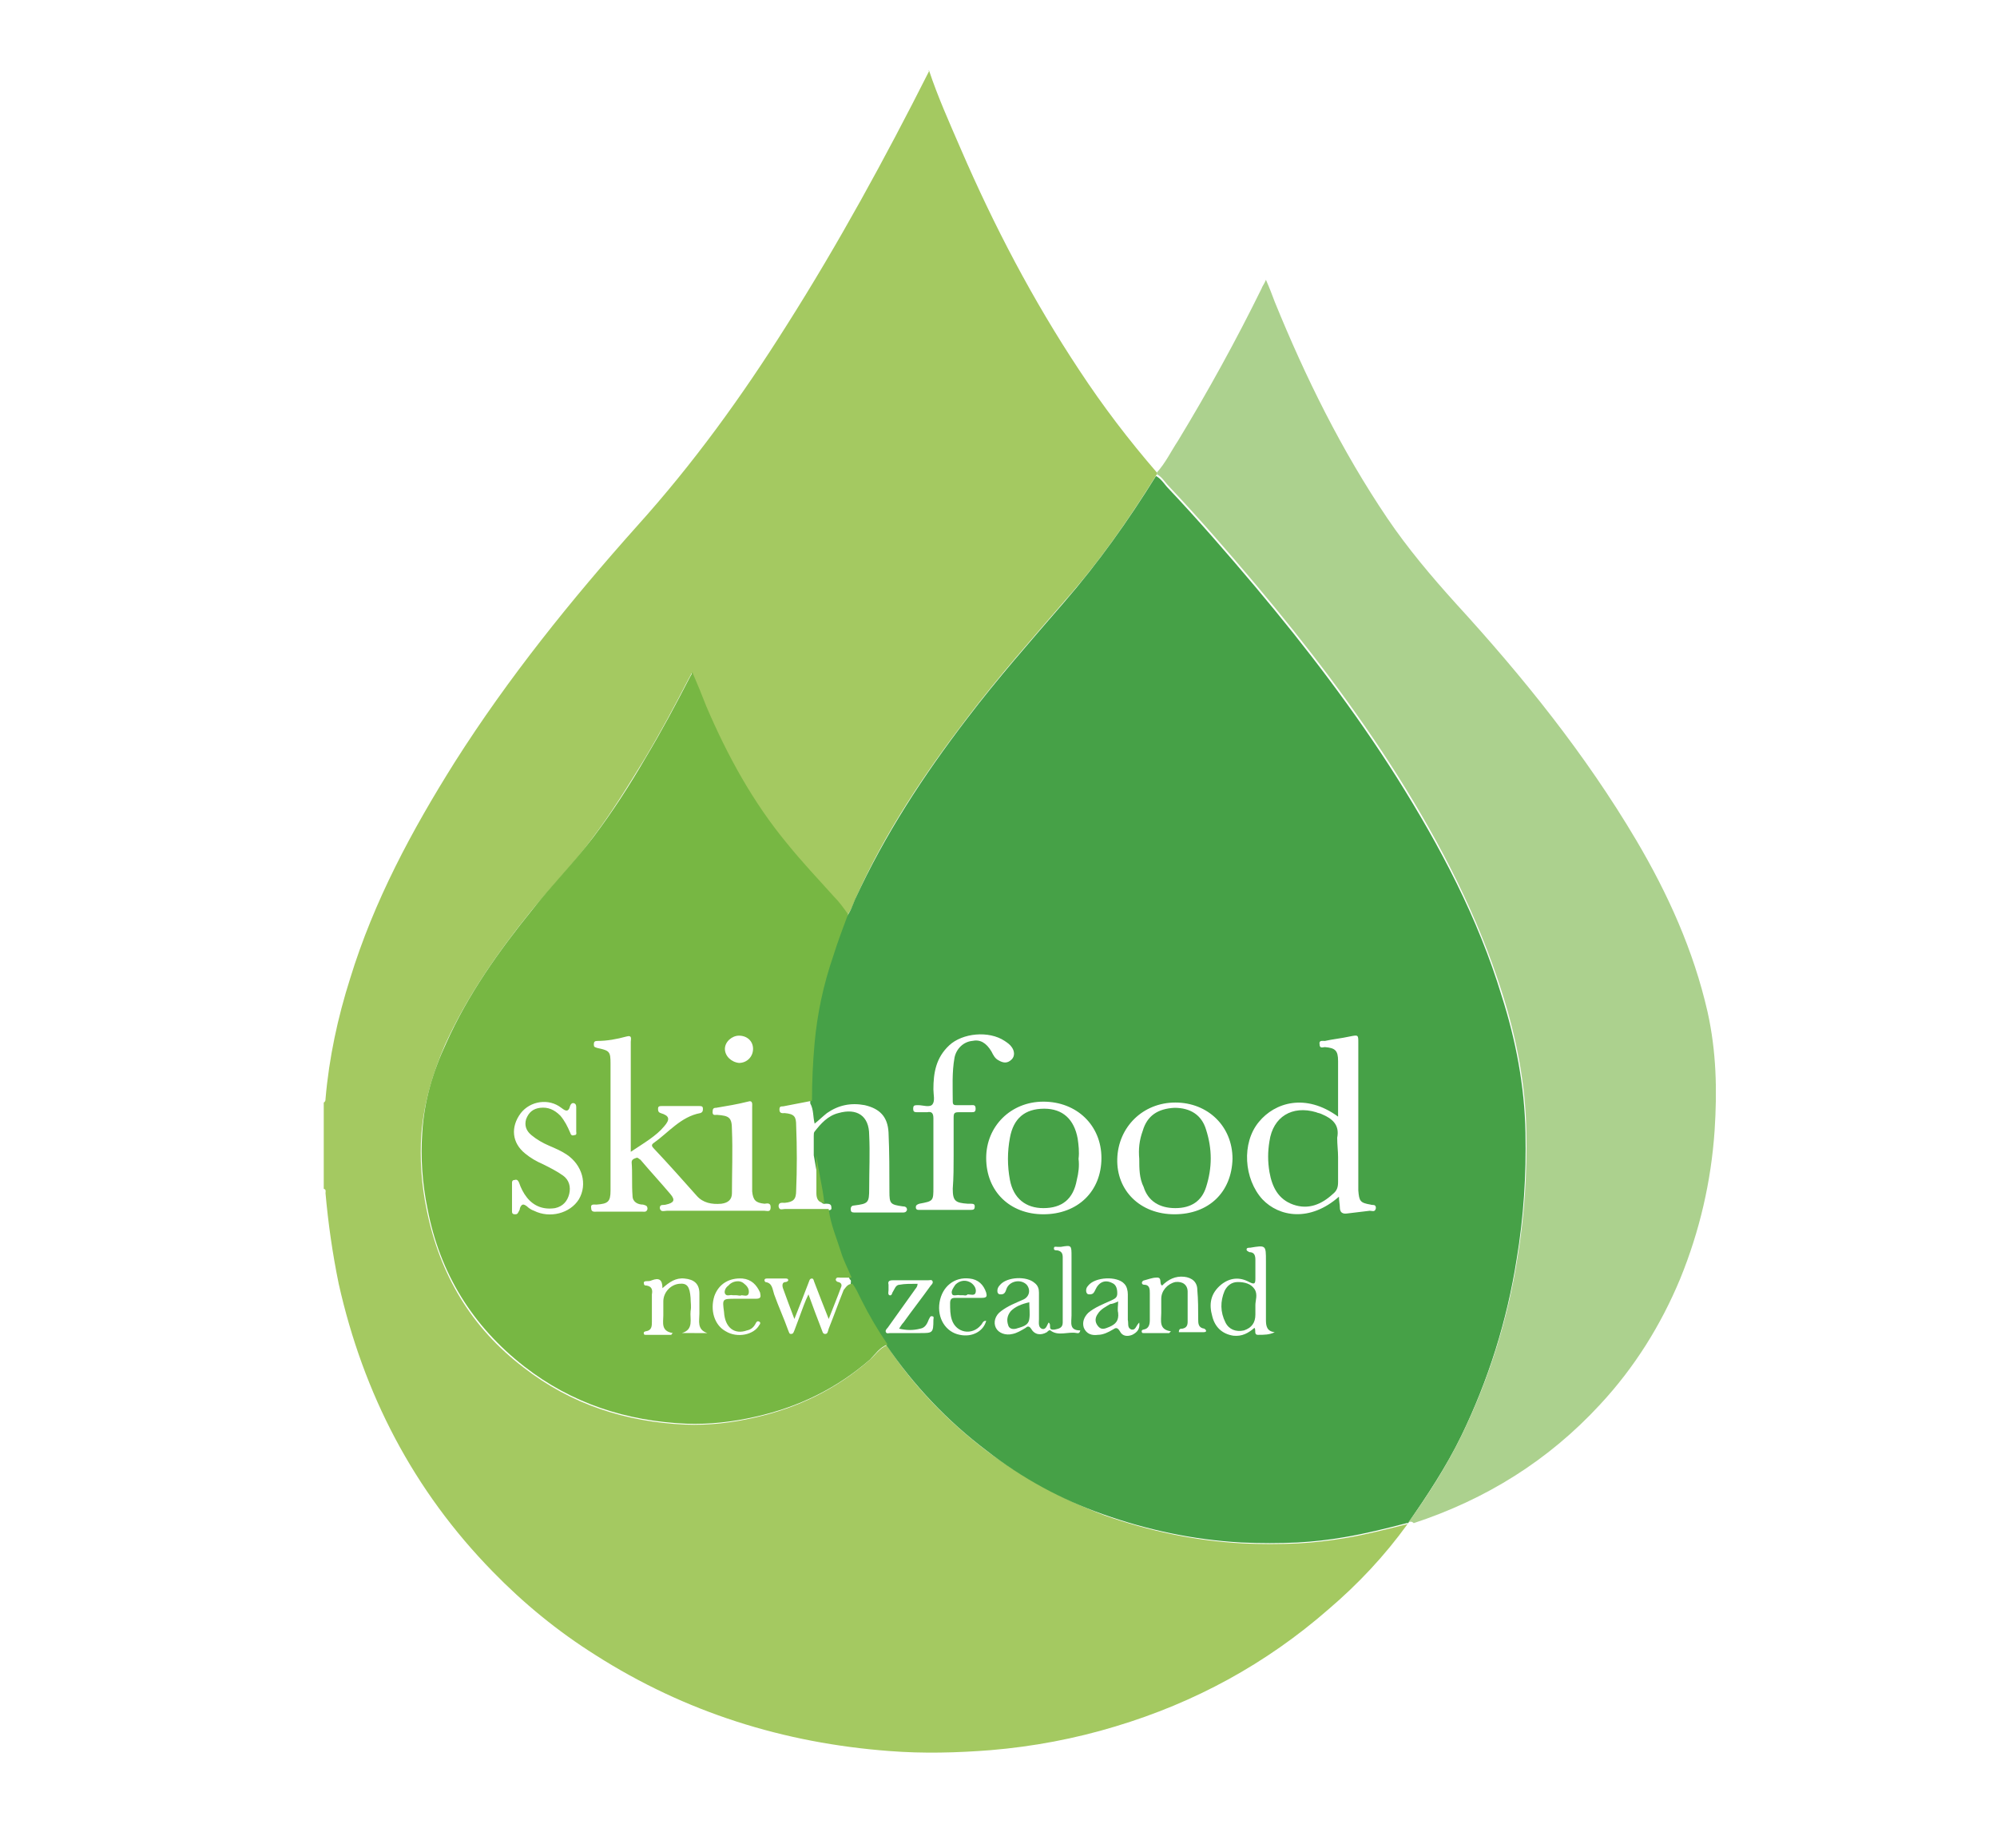 <?xml version="1.0" encoding="utf-8"?><svg version="1.1" id="Layer_1" xmlns="http://www.w3.org/2000/svg" x="0px" y="0px" viewBox="-192 292 227 210" xml:space="preserve" enable-background="new -192 292 227 210"><path d="M-86.4,300c1,3,2.3,5.9,3.6,8.9c3.8,8.8,8.2,17.2,13.5,25.2c2.7,4.1,5.6,7.9,8.8,11.6c0,0.1,0,0.1,0,0.2
	c-3.1,5-6.5,9.9-10.4,14.3c-3.8,4.4-7.6,8.7-11.1,13.3c-4.9,6.4-9.4,13.1-12.7,20.5c-0.3,0.7-0.5,1.4-1,2c-0.5-0.7-1-1.3-1.6-2
	c-1.8-2-3.6-3.9-5.3-6c-3.9-4.7-6.8-10-9.2-15.6c-0.5-1.3-1.1-2.5-1.6-3.9c-0.1,0.3-0.2,0.4-0.3,0.6c-1.6,3.1-3.2,6.1-5,9.1
	c-1.9,3.1-3.8,6.2-6,9.1c-2.1,2.9-4.6,5.4-6.9,8.2c-3.8,4.7-7.3,9.7-9.8,15.2c-1.4,3.2-2.4,6.6-2.7,10.1c-0.2,2.9,0,5.8,0.6,8.7
	c1.5,7.4,5.1,13.4,11,17.9c5.4,4.2,11.6,6.2,18.4,6.5c2.7,0.1,5.3-0.2,7.9-0.8c4.9-1.1,9.2-3.2,13-6.5c0.7-0.6,1.2-1.4,2-1.7
	c3.1,4.7,7,8.7,11.5,12.1c4.1,3,8.5,5.4,13.2,7.2c5.1,1.8,10.3,2.9,15.7,3.2c2.1,0.1,4.2,0.1,6.4,0c1.8-0.1,3.5-0.3,5.3-0.6
	c2.4-0.4,4.7-1,7.1-1.6c-2.6,3.6-5.6,6.8-9,9.7c-7.1,6.2-15.2,10.6-24.2,13.3c-4.6,1.4-9.4,2.3-14.2,2.7c-3.8,0.3-7.7,0.4-11.5,0.1
	c-12-0.9-23.2-4.4-33.4-10.9c-4.3-2.7-8.2-5.9-11.7-9.5c-9-9.2-14.7-20.2-17.5-32.7c-0.7-3.4-1.2-6.9-1.5-10.3
	c0-0.2,0.1-0.4-0.2-0.5c0-3.3,0-6.5,0-9.8c0.2-0.1,0.2-0.3,0.2-0.4c0.4-4.7,1.4-9.3,2.8-13.7c2.7-8.8,7-16.8,11.9-24.6
	c6.1-9.6,13.2-18.4,20.7-26.8c6.4-7.1,11.9-14.7,17-22.8c5.9-9.3,11.2-19,16.2-28.9C-86.5,300-86.4,300-86.4,300z" fill="#A4C961"/><path d="M-32.1,465.1c-2.3,0.6-4.7,1.2-7.1,1.6c-1.7,0.3-3.5,0.5-5.3,0.6c-2.1,0.1-4.2,0.1-6.4,0
	c-5.4-0.3-10.6-1.4-15.7-3.2c-4.8-1.7-9.2-4.1-13.2-7.2c-4.5-3.4-8.3-7.4-11.5-12.1c-1.1-1.7-2.1-3.4-3-5.1c-0.3-0.6-0.5-1.2-1-1.8
	c0-0.2,0.1-0.4-0.1-0.5c-0.4-1-0.9-1.9-1.2-2.9c-0.6-1.6-1.3-3.2-1.4-4.9c0.2-0.1,0.6,0,0.5-0.4c0-0.3-0.2-0.4-0.5-0.4
	c-0.1,0-0.3,0-0.4,0c-0.1,0-0.1-0.1-0.2-0.1l0,0c-0.2-1.8-0.6-3.6-0.9-5.4c0-0.7,0-1.5,0-2.2c0-0.2,0-0.4,0.1-0.5
	c0.7-0.9,1.5-1.8,2.7-2.1c2.1-0.6,3.5,0.3,3.5,2.5c0.1,2,0,4,0,6.1c0,1.6-0.1,1.7-1.7,1.9c-0.2,0-0.4,0.1-0.4,0.4
	c0,0.3,0.1,0.4,0.4,0.4c1.8,0,3.7,0,5.5,0c0.2,0,0.4,0,0.5-0.3c0-0.3-0.2-0.4-0.5-0.4c-1.4-0.2-1.5-0.3-1.5-1.7c0-2.2,0-4.5-0.1-6.7
	c-0.1-1.8-1-2.7-2.7-3.1c-1.6-0.3-3,0-4.3,0.9c-0.5,0.4-0.9,0.8-1.4,1.2c-0.2-0.8-0.1-1.6-0.5-2.3c0-2.2,0.1-4.4,0.3-6.6
	c0.3-3.4,1.1-6.6,2.1-9.8c0.5-1.6,1.1-3.2,1.7-4.8c0.5-0.6,0.7-1.3,1-2c3.4-7.4,7.8-14.1,12.7-20.5c3.5-4.6,7.3-8.9,11.1-13.3
	c3.9-4.5,7.3-9.3,10.4-14.3c0.6,0.3,1,1,1.4,1.4c3.4,3.6,6.7,7.4,9.9,11.2c5.8,6.9,11.3,14.1,16.1,21.7c4.9,7.8,9.2,15.9,11.9,24.8
	c1.6,5,2.6,10.2,2.7,15.5c0.1,4.8-0.2,9.6-1,14.4c-1.1,7-3.2,13.7-6.3,20.1c-1.7,3.5-3.9,6.8-6.1,10C-31.9,465-32,465.1-32.1,465.1z
	 M-39.8,428c0,0.5,0.1,0.9,0.1,1.2c0,0.6,0.3,0.8,0.9,0.7c0.8-0.1,1.7-0.2,2.5-0.3c0.3,0,0.6,0.2,0.7-0.3c0-0.5-0.4-0.3-0.6-0.4
	c-1.2-0.2-1.3-0.4-1.4-1.6c0-0.2,0-0.3,0-0.5c0-5.4,0-10.8,0-16.3c0-0.9,0-0.9-1-0.7c-0.9,0.2-1.9,0.3-2.8,0.5
	c-0.3,0-0.7-0.1-0.6,0.4c0,0.5,0.4,0.3,0.6,0.3c1.2,0.1,1.5,0.4,1.5,1.6c0,1.4,0,2.8,0,4.2c0,0.7,0,1.3,0,2.1
	c-3.7-2.7-7.2-1.6-9,0.6c-2,2.4-1.7,6.5,0.4,8.8C-46.6,430.3-43.1,430.9-39.8,428z M-83.6,423.3c0-1.4,0-2.8,0-4.3
	c0-0.5,0.1-0.6,0.6-0.6c0.5,0,0.9,0,1.4,0c0.3,0,0.5,0,0.5-0.4c0-0.5-0.3-0.4-0.6-0.4c-0.5,0-1,0-1.5,0c-0.3,0-0.5,0-0.5-0.4
	c0-1.7-0.1-3.3,0.2-5c0.2-1,1-1.8,2-1.9c0.9-0.2,1.6,0.2,2.2,1.2c0.2,0.4,0.4,0.8,0.8,1c0.5,0.3,1,0.4,1.5-0.1c0.4-0.4,0.3-1,0-1.4
	c-0.2-0.3-0.5-0.5-0.8-0.7c-1.8-1.2-4.8-0.9-6.3,0.5c-1.5,1.4-1.8,3.1-1.8,5c0,0.6,0.2,1.3-0.1,1.7c-0.3,0.4-1.1,0.1-1.6,0.1
	c-0.1,0-0.1,0-0.2,0c-0.3,0-0.4,0.1-0.4,0.4c0,0.3,0.1,0.4,0.4,0.4c0.4,0,0.8,0,1.2,0c0.5-0.1,0.7,0.1,0.7,0.7c0,2.6,0,5.2,0,7.8
	c0,1.6,0,1.6-1.6,1.9c-0.3,0.1-0.4,0.2-0.4,0.4c0,0.2,0.1,0.3,0.3,0.3c2,0,4,0,6,0c0.3,0,0.4-0.1,0.4-0.4c0-0.2-0.1-0.3-0.4-0.3
	c-0.1,0-0.3,0-0.4,0c-1.4-0.1-1.7-0.3-1.7-1.7C-83.6,425.8-83.6,424.6-83.6,423.3z M-58.5,430c3.9,0,6.5-2.5,6.6-6.3
	c0-3.7-2.8-6.4-6.5-6.4c-3.7,0-6.5,2.8-6.6,6.4C-65.1,427.3-62.4,430-58.5,430z M-73.4,430c3.9,0,6.6-2.6,6.6-6.4
	c0-3.7-2.8-6.4-6.6-6.4c-3.7,0-6.5,2.8-6.5,6.4C-79.9,427.4-77.2,430-73.4,430z M-72.8,442.3c-0.2,0.3-0.3,0.9-0.8,0.7
	c-0.4-0.2-0.3-0.7-0.3-1.1c0-1,0-2,0-3c0-0.4-0.1-0.8-0.5-1.1c-0.9-0.8-3.1-0.7-3.9,0.2c-0.2,0.2-0.4,0.5-0.3,0.9
	c0.1,0.2,0.2,0.2,0.4,0.2c0.4,0,0.5-0.3,0.6-0.6c0.3-0.9,1.6-1.2,2.3-0.5c0.5,0.6,0.3,1.4-0.4,1.7c-0.9,0.4-1.7,0.7-2.5,1.3
	c-0.7,0.5-0.9,1.3-0.6,1.9c0.3,0.6,1.1,0.9,1.9,0.7c0.5-0.1,1-0.4,1.5-0.7c0.2-0.2,0.4-0.2,0.6,0.1c0.4,0.7,1.1,0.8,1.8,0.4
	c0.1-0.1,0.3-0.3,0.4-0.2c0.9,0.7,2,0.1,3,0.3c0.1,0,0.3,0.1,0.4-0.3c-1.3,0-1-0.9-1-1.7c0-2.2,0-4.5,0-6.7c0-1.3,0-1.3-1.2-1.1
	c-0.1,0-0.3,0-0.4,0c-0.2,0-0.4-0.1-0.4,0.2c0,0.2,0.2,0.2,0.4,0.2c0.5,0.1,0.6,0.4,0.6,0.8c0,2.5,0,5,0,7.4c0,0.6-0.4,0.7-0.9,0.8
	C-73,443.2-72.4,442.6-72.8,442.3z M-47.1,443.4c-0.9-0.1-1-0.7-1-1.4c0-2.2,0-4.5,0-6.7c0-1.8,0-1.8-1.8-1.5c-0.2,0-0.4,0-0.4,0.2
	c0,0.2,0.2,0.2,0.3,0.3c0.6,0,0.7,0.4,0.7,0.9c0,0.7,0,1.4,0,2.1c0,0.6-0.1,0.7-0.7,0.4c-1.1-0.6-2.2-0.5-3.2,0.3
	c-1.2,1-1.4,2.2-1,3.6c0.3,1.2,1.1,2,2.4,2.2c1,0.1,1.7-0.3,2.4-0.9c0.2,0.3-0.1,0.8,0.4,0.8C-48.3,443.7-47.7,443.7-47.1,443.4z
	 M-59.1,443.5c0.1-0.1,0.1-0.1,0.2-0.2c-1.4-0.2-1.1-1.2-1.1-2.1c0-0.5,0-1,0-1.6c0-0.9,0.7-1.7,1.6-1.9c0.8-0.1,1.4,0.3,1.4,1.1
	c0,1.1,0,2.3,0,3.4c0,0.4-0.1,0.7-0.6,0.8c-0.2,0-0.4,0-0.4,0.4c0.9,0,1.9,0,2.8,0c0.1,0,0.2,0,0.3-0.1c0-0.2-0.1-0.2-0.2-0.3
	c-0.7-0.1-0.7-0.6-0.7-1.1c0-1.1,0-2.2-0.1-3.3c0-0.9-0.6-1.4-1.5-1.5c-1-0.1-1.8,0.3-2.5,1c-0.4-0.2,0.1-1-0.7-0.9
	c-0.4,0-0.9,0.2-1.3,0.3c-0.1,0-0.3,0.1-0.3,0.3c0,0.1,0.1,0.2,0.2,0.2c0.7,0,0.7,0.5,0.7,1c0,1,0,2,0,3c0,0.5-0.1,1-0.7,1.1
	c-0.1,0-0.3,0.1-0.2,0.3c0,0.1,0.1,0.1,0.2,0.1C-61,443.5-60.1,443.5-59.1,443.5z M-62.5,442.3c-0.4,0.4-0.4,0.9-0.9,0.8
	c-0.5-0.2-0.3-0.7-0.4-1.1c0-1,0-1.9,0-2.9c0-0.4-0.1-0.9-0.4-1.2c-0.8-0.9-3.3-0.8-4.1,0.2c-0.2,0.2-0.3,0.5-0.2,0.8
	c0.1,0.2,0.2,0.2,0.4,0.2c0.4,0,0.5-0.3,0.6-0.5c0.4-0.9,1.1-1.2,1.9-0.8c0.5,0.2,0.6,0.7,0.6,1.2c0,0.5-0.3,0.6-0.7,0.8
	c-0.9,0.4-1.9,0.8-2.6,1.4c-0.5,0.5-0.7,1.1-0.5,1.7c0.3,0.7,0.9,0.9,1.6,0.8c0.6,0,1.2-0.3,1.7-0.6c0.3-0.2,0.5-0.3,0.8,0.2
	c0.3,0.6,0.9,0.6,1.4,0.4C-62.7,443.4-62.4,443-62.5,442.3z M-87.7,437.9c0,0.4-0.3,0.6-0.4,0.8c-1,1.4-2,2.8-3,4.2
	c-0.1,0.1-0.3,0.3-0.2,0.5c0.1,0.2,0.3,0.1,0.5,0.1c1.1,0,2.2,0,3.4,0c1.4,0,1.5,0,1.5-1.5c0-0.1,0.1-0.4-0.1-0.4
	c-0.3-0.1-0.3,0.2-0.4,0.3c-0.2,0.5-0.4,1-1,1.1c-0.8,0.2-1.5,0.2-2.4,0c0.2-0.3,0.3-0.5,0.5-0.7c1-1.4,2.1-2.8,3.1-4.2
	c0.1-0.1,0.3-0.3,0.2-0.5c-0.1-0.2-0.3-0.1-0.5-0.1c-1.3,0-2.7,0-4,0c-0.4,0-0.6,0.1-0.5,0.5c0,0.2,0,0.4,0,0.6
	c0,0.2-0.1,0.5,0.1,0.6c0.3,0.1,0.3-0.3,0.4-0.4c0.2-0.3,0.3-0.8,0.8-0.8C-89.2,437.9-88.5,437.9-87.7,437.9z M-79.9,442.1
	c-0.4,0-0.4,0.3-0.6,0.5c-1,1.2-2.8,0.9-3.3-0.6c-0.2-0.6-0.2-1.2-0.2-1.9c0-0.5,0.2-0.6,0.6-0.6c1,0,2,0,3,0c0.6,0,0.6-0.2,0.5-0.6
	c-0.3-0.9-0.9-1.5-1.9-1.6c-1.7-0.2-3.1,0.9-3.4,2.7c-0.3,1.8,0.7,3.4,2.3,3.7C-81.5,444-80.2,443.3-79.9,442.1z" fill="#46A147"/><path d="M-31.9,465c2.3-3.2,4.4-6.5,6.1-10c3.1-6.4,5.2-13.1,6.3-20.1c0.8-4.8,1.1-9.6,1-14.4
	c-0.1-5.3-1.1-10.4-2.7-15.5c-2.8-8.9-7-17-11.9-24.8c-4.8-7.6-10.3-14.8-16.1-21.7c-3.2-3.8-6.5-7.6-9.9-11.2
	c-0.5-0.5-0.8-1.1-1.4-1.4c0-0.1,0-0.1,0-0.2c1-1.1,1.6-2.4,2.4-3.6c3.4-5.6,6.6-11.4,9.5-17.3c0.1-0.3,0.3-0.5,0.5-1
	c0.4,0.9,0.7,1.7,1,2.5c3.5,8.6,7.6,16.9,12.8,24.6c2.3,3.4,5,6.6,7.8,9.7c7.6,8.3,14.7,17.1,20.5,26.9c3.6,6.1,6.5,12.5,8.1,19.5
	c1,4.5,1.1,8.9,0.8,13.5c-0.4,5.8-1.7,11.4-3.9,16.8c-2.2,5.3-5.2,10.1-9.1,14.3c-5.9,6.4-13,10.8-21.2,13.5
	C-31.5,464.9-31.7,464.9-31.9,465z" fill="#ACD18E"/><path d="M-95.1,437.9c0.4,0.5,0.7,1.2,1,1.8c0.9,1.8,1.9,3.5,3,5.1c-0.9,0.3-1.4,1.1-2,1.7c-3.8,3.3-8.1,5.4-13,6.5
	c-2.6,0.6-5.3,0.9-7.9,0.8c-6.8-0.3-13-2.3-18.4-6.5c-5.9-4.6-9.6-10.6-11-17.9c-0.6-2.9-0.8-5.8-0.6-8.7c0.2-3.5,1.2-6.9,2.7-10.1
	c2.5-5.6,6-10.5,9.8-15.2c2.2-2.8,4.7-5.3,6.9-8.2c2.2-2.9,4.2-6,6-9.1c1.8-3,3.4-6,5-9.1c0.1-0.2,0.2-0.3,0.3-0.6
	c0.6,1.4,1.1,2.6,1.6,3.9c2.4,5.6,5.3,10.9,9.2,15.6c1.7,2.1,3.5,4,5.3,6c0.6,0.6,1.1,1.3,1.6,2c-0.6,1.6-1.2,3.2-1.7,4.8
	c-1.1,3.2-1.8,6.5-2.1,9.8c-0.2,2.2-0.3,4.4-0.3,6.6c-1,0.2-2.1,0.4-3.1,0.6c-0.3,0.1-0.6-0.1-0.6,0.4c0,0.5,0.4,0.4,0.6,0.4
	c1.1,0.1,1.3,0.4,1.3,1.4c0.1,2.5,0.1,5,0,7.4c0,1-0.3,1.3-1.3,1.4c-0.3,0-0.7-0.1-0.7,0.4c0.1,0.5,0.4,0.3,0.7,0.3c1.7,0,3.3,0,5,0
	c0.2,1.7,0.9,3.3,1.4,4.9c0.3,1,0.8,1.9,1.2,2.9c-0.4,0-0.9,0-1.3,0c-0.2,0-0.4-0.1-0.5,0.2c0,0.2,0.2,0.3,0.3,0.3
	c0.4,0.1,0.4,0.4,0.3,0.6c-0.4,1.1-0.9,2.3-1.4,3.6c-0.6-1.5-1.1-2.8-1.6-4.1c-0.1-0.2-0.1-0.5-0.3-0.5c-0.3,0-0.3,0.3-0.4,0.5
	c-0.5,1.3-1,2.6-1.6,4.1c-0.5-1.3-0.9-2.4-1.3-3.5c-0.1-0.3-0.1-0.7,0.3-0.7c0.1,0,0.3-0.1,0.3-0.2c0-0.2-0.2-0.2-0.3-0.2
	c-0.7,0-1.4,0-2.1,0c-0.1,0-0.3,0-0.3,0.2c0,0.1,0.1,0.2,0.1,0.2c0.8,0.1,0.8,0.8,1,1.4c0.5,1.4,1.1,2.7,1.6,4.1
	c0.1,0.2,0.1,0.4,0.3,0.4c0.3,0,0.3-0.2,0.4-0.4c0.2-0.5,0.4-1.1,0.6-1.6c0.3-0.8,0.6-1.7,1-2.5c0.5,1.4,1,2.7,1.5,4
	c0.1,0.2,0.1,0.5,0.4,0.5c0.3,0,0.3-0.3,0.4-0.6c0.6-1.5,1.1-2.9,1.7-4.4C-95.9,438.4-95.7,437.9-95.1,437.9z M-120.3,422.9
	c0-1.5,0-2.9,0-4.2c0-2.8,0-5.6,0-8.3c0-0.3,0.2-0.8-0.5-0.6c-1.1,0.3-2.2,0.5-3.3,0.5c-0.3,0-0.4,0.1-0.4,0.4
	c0,0.3,0.1,0.3,0.4,0.4c1.4,0.3,1.5,0.4,1.5,1.8c0,4.8,0,9.6,0,14.4c0,1.3-0.3,1.5-1.6,1.6c-0.3,0-0.7-0.1-0.6,0.4
	c0,0.5,0.4,0.4,0.7,0.4c1.7,0,3.4,0,5.1,0c0.2,0,0.5,0.1,0.6-0.3c0-0.4-0.2-0.4-0.5-0.5c-0.6,0-1.2-0.3-1.2-1
	c-0.1-1.3,0-2.6-0.1-3.8c0-0.3,0.2-0.4,0.5-0.5c0.2-0.1,0.3,0.1,0.5,0.2c1.1,1.3,2.3,2.6,3.4,3.9c0.6,0.7,0.4,1-0.5,1.2
	c-0.3,0.1-0.7-0.1-0.7,0.4c0.1,0.5,0.5,0.3,0.8,0.3c3.7,0,7.4,0,11.1,0c0.3,0,0.7,0.2,0.7-0.4c0-0.6-0.5-0.4-0.7-0.4
	c-1-0.1-1.3-0.4-1.4-1.4c0-0.5,0-1,0-1.5c0-2.7,0-5.4,0-8.1c0-0.3,0.1-0.8-0.5-0.6c-1.2,0.3-2.4,0.5-3.6,0.7c-0.3,0-0.4,0.1-0.4,0.5
	c0,0.4,0.3,0.3,0.5,0.3c1.4,0.1,1.7,0.3,1.7,1.7c0.1,2.4,0,4.8,0,7.2c0,0.7-0.4,1.1-1.2,1.2c-1.1,0.1-2.1-0.1-2.8-0.9
	c-1.6-1.8-3.2-3.6-4.9-5.4c-0.2-0.2-0.3-0.4,0-0.6c1.7-1.2,3.1-3,5.3-3.4c0.3-0.1,0.3-0.3,0.3-0.5c0-0.3-0.2-0.3-0.4-0.3
	c-1.4,0-2.8,0-4.3,0c-0.2,0-0.4,0-0.4,0.3c0,0.2,0,0.4,0.3,0.5c1,0.3,1.1,0.7,0.4,1.5C-117.4,421.1-118.8,421.9-120.3,422.9z
	 M-126.5,419.3c0-0.5,0-0.9,0-1.4c0-0.2,0-0.4-0.2-0.5c-0.2-0.1-0.4,0-0.5,0.3c-0.2,0.8-0.6,0.5-1,0.2c-1.4-1.1-3.5-0.8-4.6,0.6
	c-1.2,1.6-1,3.4,0.5,4.6c0.6,0.5,1.3,0.9,2,1.2c0.8,0.4,1.6,0.8,2.3,1.3c0.7,0.5,0.9,1.3,0.7,2.1c-0.2,0.8-0.7,1.4-1.6,1.6
	c-1.3,0.2-2.4-0.2-3.2-1.2c-0.4-0.5-0.7-1.1-0.9-1.7c-0.1-0.2-0.2-0.4-0.5-0.3c-0.2,0-0.3,0.1-0.3,0.3c0,1.1,0,2.2,0,3.3
	c0,0.2,0.1,0.3,0.3,0.3c0.2,0,0.3,0,0.4-0.2c0.1-0.2,0.2-0.3,0.2-0.5c0.2-0.5,0.4-0.5,0.8-0.2c0.2,0.2,0.5,0.4,0.8,0.5
	c1.8,0.9,4.1,0.3,5.1-1.3c1-1.7,0.4-3.9-1.4-5.1c-0.6-0.4-1.3-0.7-2-1c-0.7-0.3-1.4-0.7-2-1.2c-0.6-0.5-0.8-1.1-0.6-1.8
	c0.3-0.8,0.8-1.2,1.6-1.3c0.9-0.1,1.6,0.2,2.3,0.9c0.5,0.6,0.8,1.2,1.1,1.9c0.1,0.3,0.2,0.4,0.5,0.3c0.3,0,0.2-0.3,0.2-0.4
	C-126.5,420.2-126.5,419.7-126.5,419.3z M-111.6,443.5c-1.2-0.4-0.9-1.4-0.9-2.2c0-0.8,0-1.5,0-2.3c0-1.1-0.6-1.6-1.7-1.7
	c-1-0.1-1.7,0.4-2.5,1.1c0-1-0.4-1.2-1.2-0.9c-0.2,0.1-0.4,0.1-0.6,0.1c-0.1,0-0.4,0-0.3,0.3c0,0.2,0.2,0.2,0.3,0.2
	c0.6,0.1,0.7,0.5,0.6,1c0,1,0,2.1,0,3.1c0,0.5,0,1-0.7,1.1c-0.1,0-0.3,0.1-0.2,0.3c0,0.1,0.1,0.1,0.2,0.1c1,0,1.9,0,2.9,0
	c0.1-0.1,0.1-0.2,0.2-0.2c-1.4-0.2-1.1-1.2-1.1-2c0-0.5,0-1,0-1.6c0-1,0.8-1.9,1.8-2c0.9-0.1,1.2,0.3,1.3,1.6c0,0.5,0.1,1,0,1.5
	c-0.1,0.9,0.4,2.1-1,2.5C-113.6,443.5-112.6,443.5-111.6,443.5z M-107.6,439.6c0.5,0,1,0,1.5,0c0.6,0,0.6-0.2,0.5-0.7
	c-0.4-0.9-1-1.5-2-1.6c-1.5-0.1-2.7,0.6-3.2,2c-0.5,1.6,0,3.3,1.3,4c1.3,0.8,3.2,0.4,3.8-0.7c0.1-0.1,0.2-0.3,0-0.4
	c-0.2-0.1-0.3,0-0.4,0.2c-0.2,0.4-0.5,0.7-1,0.8c-1.4,0.5-2.5-0.3-2.6-2.1c-0.2-1.5-0.2-1.5,1.3-1.5
	C-108.1,439.6-107.8,439.6-107.6,439.6z M-109.6,411.2c0,0.8,0.7,1.5,1.6,1.6c0.9,0,1.6-0.7,1.6-1.6c0-0.9-0.7-1.5-1.6-1.5
	C-108.8,409.7-109.6,410.4-109.6,411.2z" fill="#77B743"/><path d="M-98.3,428.7c-0.7,0-0.9-0.5-0.9-1.1c0-1.4,0-2.9,0-4.3C-99,425-98.5,426.8-98.3,428.7z" fill="#77B743"/><path d="M-98.2,428.8c-0.1,0-0.2,0-0.2-0.1C-98.3,428.7-98.2,428.7-98.2,428.8z" fill="#77B743"/><path d="M-39.9,423.5c0,0.9,0,1.9,0,2.8c0,0.6-0.1,1-0.6,1.4c-1.3,1.2-2.8,1.8-4.5,1.2c-1.7-0.6-2.4-2-2.7-3.7
	c-0.2-1.2-0.2-2.3,0-3.5c0.4-2.8,2.6-4.1,5.3-3.3c0.2,0.1,0.4,0.1,0.6,0.2c1.2,0.5,2.1,1.2,1.8,2.7C-40,422.1-39.9,422.8-39.9,423.5
	z" fill="#46A147"/><path d="M-62.5,423.7c-0.1-1.1,0-2.1,0.4-3.2c0.5-1.7,1.7-2.5,3.6-2.6c1.8,0,3.1,0.8,3.6,2.5c0.7,2.2,0.7,4.3,0,6.5
	c-0.5,1.6-1.7,2.4-3.5,2.4c-1.8,0-3.1-0.8-3.6-2.4C-62.5,425.9-62.5,424.8-62.5,423.7z" fill="#46A147"/><path d="M-69.4,423.7c0.1,0.8,0,1.6-0.2,2.4c-0.4,2.2-1.7,3.2-3.8,3.2c-2,0-3.4-1.1-3.8-3.2c-0.3-1.6-0.3-3.2,0-4.8
	c0.4-2.2,1.7-3.3,3.9-3.3c2.1,0,3.4,1.2,3.8,3.4C-69.4,422.1-69.3,422.9-69.4,423.7z" fill="#46A147"/><path d="M-75,440c0,0.7,0.1,1.3,0,1.9c-0.1,0.8-0.9,0.9-1.5,1.1c-0.4,0.1-0.8,0-0.9-0.4c-0.2-0.6-0.1-1.1,0.3-1.6
	C-76.6,440.5-75.9,440.2-75,440z" fill="#46A147"/><path d="M-49.3,440.3c0,0.5,0,0.8,0,1.1c0,0.9-0.4,1.5-1.3,1.8c-0.9,0.2-1.7-0.1-2.1-0.9c-0.6-1.2-0.6-2.4-0.1-3.6
	c0.3-0.6,0.8-1,1.5-1c0.8,0,1.5,0.2,1.9,0.8C-49,439.1-49.3,439.8-49.3,440.3z" fill="#46A147"/><path d="M-64.9,439.9c0,0.5-0.1,0.9,0,1.3c0.1,0.9-0.3,1.3-1,1.6c-0.5,0.2-0.9,0.4-1.3-0.1c-0.4-0.5-0.3-1,0-1.4
	c0.3-0.5,0.9-0.8,1.4-1.1C-65.6,440.2-65.3,440.1-64.9,439.9z" fill="#46A147"/><path d="M-82.5,439.2c-0.1,0-0.3,0-0.4,0c-0.3-0.1-0.8,0.2-0.9-0.2c-0.1-0.3,0.2-0.7,0.4-1c0.5-0.5,1.2-0.6,1.8-0.2
	c0.4,0.3,0.6,0.7,0.5,1.1c-0.1,0.4-0.6,0.2-0.9,0.2C-82.2,439.3-82.4,439.2-82.5,439.2z" fill="#46A147"/><path d="M-108.3,439.2c-0.1,0-0.3,0-0.4,0c-0.3-0.1-0.7,0.2-0.9-0.2c-0.1-0.3,0.1-0.7,0.4-0.9c0.4-0.5,1.3-0.7,1.8-0.2
	c0.4,0.3,0.6,0.7,0.5,1.1c-0.1,0.4-0.6,0.2-0.8,0.2C-107.9,439.3-108.1,439.2-108.3,439.2z" fill="#77B743"/></svg>